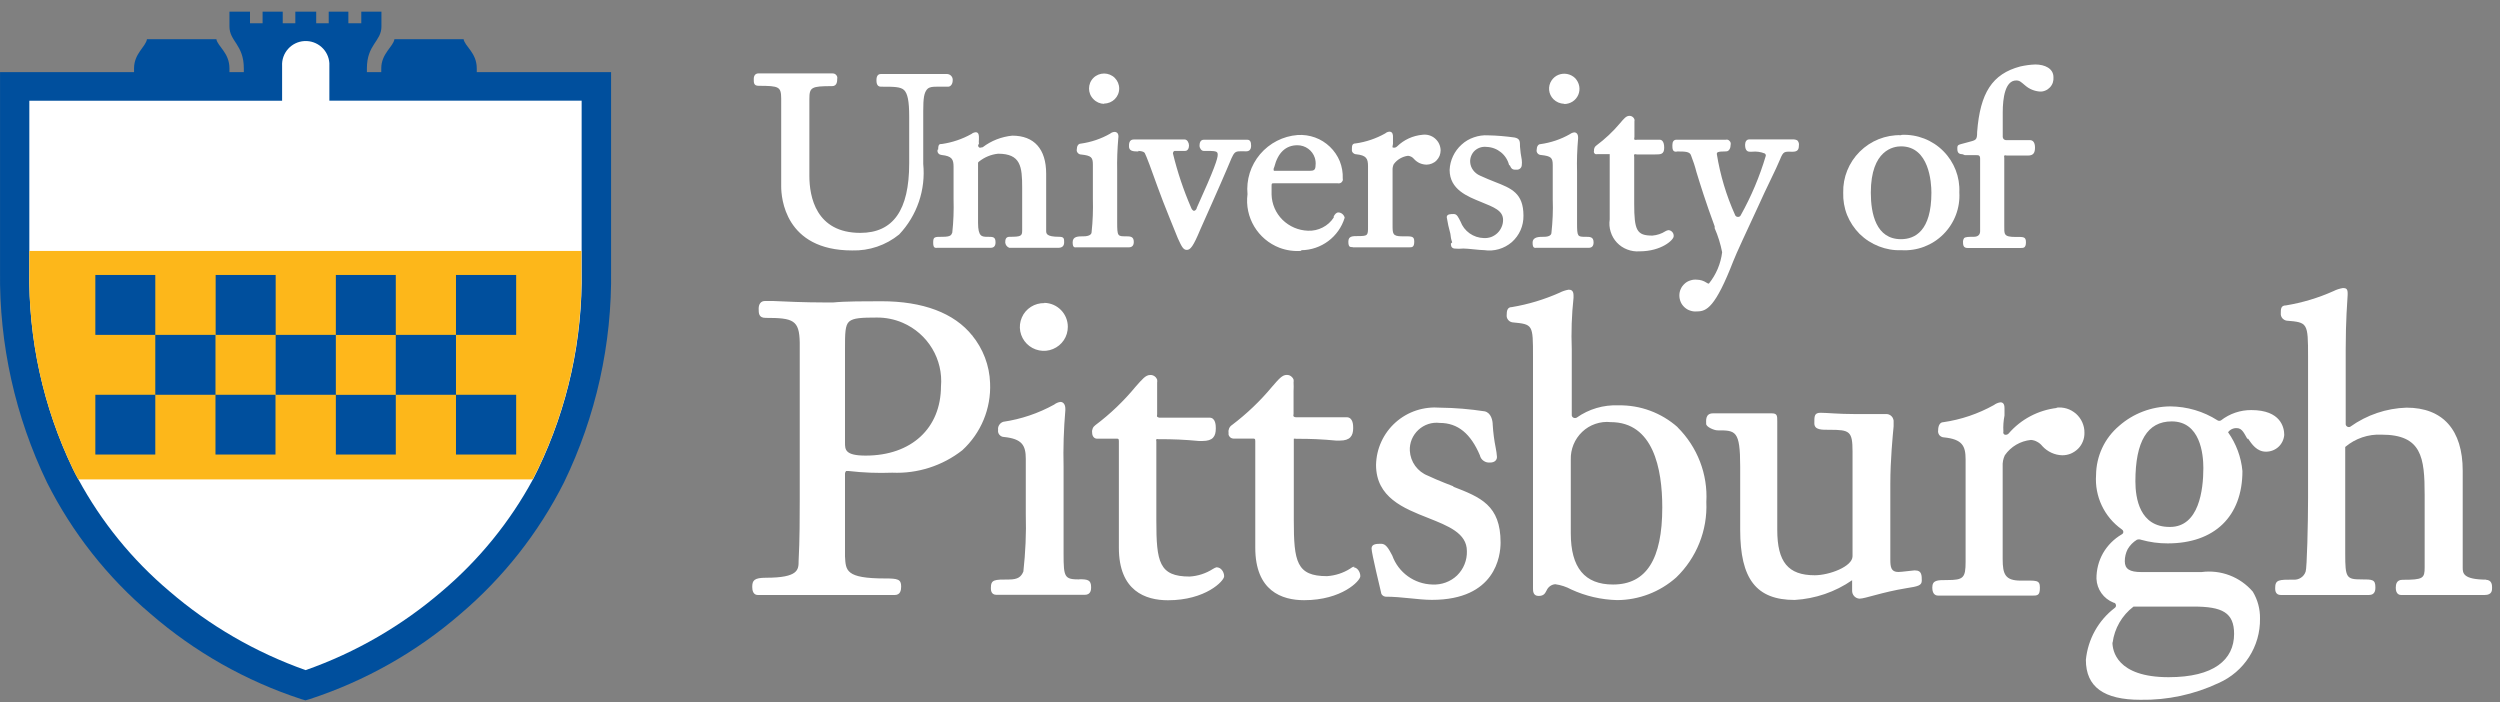 <svg width="146" height="41" viewBox="0 0 146 41" fill="none" xmlns="http://www.w3.org/2000/svg">
<rect x="0" y="0" width="146" height="41" fill="#808080" stroke="none"/>
<path d="M44.306 5.011C45.519 5.011 45.613 5.072 45.622 5.762V10.894C45.622 11.519 45.824 14.626 49.765 14.626C50.763 14.654 51.738 14.323 52.511 13.693C53.556 12.588 54.067 11.085 53.917 9.574V6.499C53.917 5.716 53.968 5.44 54.128 5.231C54.287 5.021 54.639 5.063 55.192 5.063H55.37C55.52 5.063 55.637 4.904 55.637 4.703C55.66 4.517 55.529 4.349 55.342 4.325C55.328 4.325 55.313 4.321 55.295 4.321H51.443C51.325 4.321 51.185 4.386 51.185 4.671C51.185 4.787 51.185 5.063 51.443 5.063H51.536C52.183 5.063 52.6 5.063 52.802 5.263C53.003 5.464 53.097 5.898 53.097 6.803V9.541C53.097 12.28 52.16 13.6 50.243 13.6C47.651 13.6 47.267 11.487 47.267 10.269V5.781C47.267 5.091 47.384 5.03 48.598 5.03C48.893 5.03 48.893 4.722 48.893 4.605C48.903 4.568 48.903 4.526 48.893 4.489C48.884 4.451 48.865 4.414 48.837 4.386C48.814 4.353 48.781 4.33 48.743 4.311C48.706 4.297 48.668 4.288 48.626 4.288H44.282C44.146 4.288 44.02 4.386 44.02 4.605C44.02 4.825 44.01 5.011 44.306 5.011ZM54.751 8.743C54.746 8.781 54.746 8.818 54.751 8.855C54.761 8.893 54.775 8.925 54.798 8.953C54.821 8.981 54.849 9.005 54.882 9.023C54.915 9.037 54.953 9.047 54.99 9.051C55.595 9.117 55.688 9.303 55.688 9.746V11.641C55.707 12.289 55.684 12.942 55.613 13.586C55.552 13.721 55.538 13.829 55.051 13.829C54.564 13.829 54.498 13.829 54.498 14.178C54.498 14.528 54.639 14.472 54.756 14.472H57.853C58.045 14.472 58.139 14.365 58.139 14.155C58.139 13.829 57.994 13.829 57.671 13.829C57.347 13.829 57.118 13.829 57.118 13.012V9.579C57.113 9.555 57.113 9.527 57.118 9.504C57.127 9.481 57.146 9.457 57.164 9.443C57.488 9.182 57.877 9.019 58.289 8.977C59.615 8.977 59.695 9.728 59.695 10.973V13.46C59.695 13.787 59.62 13.829 58.959 13.829C58.73 13.829 58.706 13.996 58.706 14.165C58.72 14.304 58.809 14.421 58.941 14.472H61.809C62.029 14.472 62.146 14.365 62.146 14.155C62.146 13.945 62.146 13.829 61.86 13.829C61.096 13.829 61.096 13.637 61.096 13.469V10.143C61.096 8.701 60.393 7.922 59.119 7.922C58.491 7.983 57.891 8.216 57.389 8.599C57.324 8.599 57.221 8.659 57.169 8.599C57.118 8.557 57.108 8.482 57.146 8.431C57.15 8.422 57.16 8.417 57.169 8.408C57.16 8.319 57.16 8.23 57.169 8.142V8.016C57.169 7.941 57.169 7.722 56.986 7.722C56.893 7.731 56.804 7.764 56.733 7.824C56.199 8.123 55.618 8.319 55.014 8.408C54.873 8.408 54.789 8.408 54.789 8.734M62.868 14.444H65.923C66.115 14.444 66.213 14.337 66.213 14.127C66.213 13.801 65.998 13.801 65.745 13.801C65.276 13.801 65.243 13.801 65.243 12.984V9.994C65.229 9.35 65.253 8.706 65.309 8.062C65.309 8.062 65.384 7.703 65.084 7.703C64.99 7.712 64.901 7.745 64.831 7.806C64.302 8.109 63.716 8.305 63.111 8.389C62.971 8.389 62.886 8.538 62.886 8.715C62.877 8.753 62.877 8.79 62.886 8.827C62.905 8.897 62.957 8.958 63.022 8.995C63.055 9.014 63.097 9.023 63.135 9.023C63.73 9.089 63.824 9.182 63.824 9.616V11.613C63.842 12.261 63.819 12.914 63.749 13.558C63.749 13.693 63.599 13.801 63.28 13.801C62.961 13.801 62.643 13.801 62.643 14.15C62.643 14.5 62.779 14.444 62.886 14.444M64.48 6.047C64.967 6.047 65.361 5.655 65.361 5.17C65.361 4.937 65.267 4.713 65.103 4.549C64.761 4.209 64.198 4.209 63.856 4.549C63.514 4.89 63.514 5.45 63.856 5.79C64.02 5.963 64.245 6.061 64.48 6.066V6.047ZM66.462 8.813C66.462 8.813 66.781 8.813 66.856 8.939C66.93 9.065 67.282 9.998 67.601 10.908C67.919 11.818 68.758 13.833 68.786 13.917C69.002 14.384 69.096 14.594 69.306 14.594C69.517 14.594 69.681 14.407 70.103 13.39C70.187 13.199 71.317 10.675 71.645 9.891C72.142 8.72 72.015 8.837 72.779 8.837C72.962 8.837 73.065 8.729 73.065 8.506C73.065 8.282 73.004 8.16 72.835 8.16H70.305C70.094 8.16 70.052 8.361 70.052 8.506C70.052 8.65 70.159 8.813 70.295 8.813C70.998 8.813 71.115 8.813 71.115 9.037C71.115 9.261 70.933 9.84 69.892 12.135C69.892 12.205 69.808 12.312 69.733 12.312C69.658 12.312 69.583 12.196 69.564 12.135C69.119 11.109 68.763 10.05 68.5 8.963C68.5 8.963 68.5 8.823 68.608 8.813H69.213C69.372 8.813 69.438 8.645 69.438 8.496C69.438 8.347 69.339 8.146 69.189 8.146H66.209C65.932 8.146 65.932 8.422 65.932 8.538C65.932 8.823 66.157 8.846 66.495 8.846M75.989 14.612C77.16 14.603 78.191 13.833 78.529 12.714C78.51 12.63 78.463 12.555 78.398 12.499C78.332 12.443 78.252 12.41 78.168 12.406C78.037 12.406 77.962 12.513 77.891 12.63V12.7C77.732 12.951 77.507 13.152 77.24 13.287C76.978 13.423 76.678 13.488 76.383 13.474C75.825 13.455 75.295 13.227 74.897 12.835C74.503 12.443 74.274 11.916 74.26 11.361V10.871C74.26 10.726 74.26 10.703 74.396 10.703H78.112C78.154 10.712 78.196 10.712 78.238 10.703C78.276 10.694 78.313 10.675 78.346 10.647C78.374 10.614 78.398 10.582 78.416 10.544C78.426 10.502 78.426 10.465 78.416 10.423C78.43 10.078 78.37 9.737 78.243 9.415C78.112 9.098 77.915 8.809 77.667 8.571C77.418 8.333 77.123 8.146 76.8 8.03C76.476 7.913 76.129 7.862 75.783 7.885C74.93 7.95 74.143 8.356 73.59 9.005C73.318 9.327 73.112 9.7 72.985 10.101C72.859 10.502 72.816 10.922 72.854 11.342C72.68 12.69 73.454 13.982 74.728 14.472C75.141 14.626 75.581 14.687 76.022 14.65L75.956 14.617L75.989 14.612ZM74.419 9.751C74.63 8.916 75.089 8.482 75.769 8.482C76.233 8.482 76.645 8.781 76.786 9.219C76.828 9.359 76.847 9.509 76.828 9.658C76.828 9.933 76.72 9.975 76.49 9.975H74.396C74.372 9.924 74.372 9.858 74.396 9.807M79.011 14.444H82.292C82.465 14.444 82.592 14.444 82.592 14.108C82.592 13.773 82.442 13.801 81.879 13.801C81.317 13.801 81.326 13.642 81.326 13.124V9.952C81.317 9.83 81.341 9.704 81.392 9.593C81.49 9.457 81.617 9.341 81.762 9.257C81.908 9.173 82.067 9.117 82.231 9.098C82.371 9.112 82.498 9.182 82.582 9.289C82.671 9.387 82.784 9.471 82.906 9.527C83.032 9.583 83.168 9.611 83.304 9.616C83.412 9.616 83.52 9.593 83.623 9.551C83.726 9.509 83.82 9.448 83.894 9.369C83.969 9.289 84.03 9.201 84.073 9.098C84.11 8.995 84.133 8.888 84.133 8.781C84.129 8.65 84.101 8.52 84.044 8.398C83.988 8.277 83.904 8.174 83.805 8.086C83.604 7.913 83.332 7.834 83.07 7.871C82.512 7.922 81.992 8.16 81.594 8.547C81.561 8.58 81.523 8.603 81.481 8.617C81.439 8.627 81.392 8.627 81.35 8.617C81.284 8.617 81.35 8.468 81.35 8.394V7.974C81.35 7.918 81.35 7.689 81.148 7.689C81.055 7.694 80.966 7.731 80.895 7.792C80.366 8.09 79.78 8.291 79.175 8.375C78.96 8.375 78.951 8.52 78.951 8.701C78.946 8.739 78.946 8.776 78.951 8.813C78.96 8.851 78.979 8.883 79.002 8.911C79.026 8.939 79.058 8.963 79.091 8.981C79.124 9 79.162 9.009 79.199 9.009C79.794 9.07 79.892 9.261 79.892 9.704V13.227C79.892 13.745 79.892 13.787 79.316 13.787C78.979 13.787 78.744 13.787 78.744 14.113C78.744 14.44 78.852 14.43 78.979 14.43M84.733 14.22C84.733 14.323 84.733 14.472 84.921 14.514C85.104 14.533 85.282 14.533 85.464 14.514C85.731 14.514 86.402 14.608 86.674 14.608C87.254 14.696 87.845 14.524 88.29 14.141C88.51 13.945 88.684 13.707 88.801 13.441C88.918 13.175 88.974 12.886 88.97 12.597C88.97 11.277 88.267 11.001 87.301 10.623C87.034 10.516 86.739 10.4 86.43 10.255C86.27 10.185 86.13 10.073 86.027 9.933C85.928 9.798 85.867 9.635 85.858 9.467C85.849 9.341 85.872 9.219 85.919 9.103C85.966 8.986 86.036 8.879 86.13 8.795C86.317 8.627 86.57 8.548 86.823 8.58C87.447 8.603 87.981 9.037 88.131 9.639L88.182 9.667C88.276 9.933 88.426 9.91 88.576 9.91C88.726 9.919 88.857 9.807 88.871 9.658C88.885 9.551 88.885 9.439 88.871 9.331C88.82 9.079 88.787 8.818 88.768 8.562C88.768 8.254 88.768 8.095 88.45 8.03C87.939 7.96 87.423 7.913 86.908 7.904C86.627 7.885 86.345 7.927 86.078 8.02C85.811 8.109 85.563 8.254 85.357 8.445C84.935 8.823 84.682 9.359 84.658 9.924C84.658 11.076 85.718 11.477 86.481 11.79C87.245 12.102 87.779 12.294 87.779 12.844C87.779 12.989 87.751 13.133 87.69 13.264C87.634 13.395 87.55 13.516 87.447 13.614C87.344 13.712 87.217 13.791 87.081 13.843C86.945 13.889 86.8 13.912 86.655 13.903C86.355 13.894 86.069 13.801 85.825 13.628C85.582 13.455 85.399 13.217 85.296 12.942C85.169 12.7 85.094 12.499 84.902 12.499C84.71 12.499 84.49 12.499 84.49 12.686C84.541 13.012 84.612 13.329 84.701 13.647C84.715 13.819 84.747 13.992 84.808 14.155M89.766 14.472H92.78C92.972 14.472 93.065 14.365 93.065 14.155C93.065 13.829 92.855 13.829 92.597 13.829C92.128 13.829 92.1 13.829 92.1 13.012V10.022C92.081 9.378 92.105 8.734 92.161 8.09V8.025C92.161 7.824 92.058 7.731 91.941 7.731C91.847 7.74 91.758 7.778 91.683 7.834C91.153 8.137 90.568 8.333 89.963 8.417C89.827 8.417 89.743 8.566 89.743 8.743C89.734 8.781 89.734 8.818 89.743 8.855C89.752 8.893 89.771 8.925 89.794 8.953C89.818 8.986 89.846 9.009 89.883 9.023C89.916 9.042 89.954 9.051 89.991 9.051C90.586 9.117 90.68 9.21 90.68 9.644V11.641C90.704 12.289 90.675 12.942 90.605 13.586C90.605 13.721 90.479 13.829 90.174 13.829C89.869 13.829 89.504 13.829 89.504 14.178C89.504 14.528 89.64 14.472 89.748 14.472M91.374 6.075C91.538 6.07 91.702 6.019 91.842 5.93C92.142 5.734 92.292 5.38 92.227 5.03C92.194 4.853 92.109 4.694 91.988 4.563C91.856 4.437 91.697 4.353 91.519 4.321C91.346 4.288 91.172 4.307 91.008 4.372C90.849 4.437 90.713 4.549 90.615 4.694C90.38 5.039 90.427 5.501 90.722 5.795C90.886 5.958 91.107 6.052 91.336 6.061L91.374 6.075ZM93.178 9C93.225 9.009 93.267 9.009 93.314 9H94.007V12.816C93.97 13.059 93.989 13.306 94.064 13.539C94.209 14.015 94.565 14.393 95.029 14.57C95.259 14.659 95.502 14.696 95.746 14.678C97.03 14.678 97.742 14.011 97.742 13.801C97.761 13.623 97.63 13.46 97.452 13.441C97.447 13.441 97.447 13.441 97.442 13.441C97.381 13.446 97.32 13.469 97.264 13.502C97.035 13.651 96.772 13.735 96.5 13.759C95.587 13.759 95.437 13.46 95.437 11.893V9.163C95.423 9.117 95.423 9.065 95.437 9.019C95.484 9 95.54 9 95.587 9.019H96.669C96.978 9.019 97.189 9.019 97.189 8.627C97.189 8.235 97.03 8.16 96.927 8.16H95.61C95.558 8.174 95.502 8.174 95.451 8.16C95.432 8.109 95.432 8.053 95.451 8.002V7.092C95.46 7.05 95.46 7.013 95.451 6.971C95.437 6.929 95.413 6.891 95.385 6.863C95.357 6.831 95.32 6.807 95.282 6.789C95.245 6.775 95.202 6.765 95.16 6.765C94.968 6.765 94.841 6.924 94.607 7.199C94.2 7.684 93.736 8.118 93.229 8.496C93.183 8.529 93.14 8.575 93.117 8.631C93.094 8.687 93.084 8.743 93.089 8.804C93.079 8.841 93.079 8.874 93.089 8.911C93.103 8.944 93.126 8.972 93.159 8.995M97.948 8.846C98.384 8.846 98.684 8.846 98.754 9.07C98.881 9.392 98.989 9.718 99.073 10.05C99.298 10.782 99.607 11.785 100.137 13.222V13.329C100.334 13.777 100.479 14.248 100.573 14.729C100.493 15.401 100.221 16.04 99.795 16.567C99.743 16.558 99.692 16.534 99.65 16.502C99.486 16.394 99.298 16.338 99.106 16.334C98.975 16.32 98.844 16.334 98.722 16.376C98.595 16.413 98.478 16.478 98.384 16.567C98.286 16.656 98.206 16.758 98.155 16.88C98.098 16.996 98.075 17.127 98.075 17.258C98.075 17.388 98.103 17.519 98.155 17.64C98.206 17.761 98.286 17.864 98.384 17.953C98.483 18.041 98.595 18.107 98.722 18.144C98.844 18.186 98.975 18.2 99.106 18.186C99.659 18.186 100.17 17.971 101.229 15.238C101.388 14.822 102.035 13.437 102.672 12.065C103.141 11.006 103.736 9.854 103.947 9.327C104.158 8.799 104.214 8.86 104.701 8.86C104.945 8.86 105.053 8.757 105.053 8.524C105.062 8.468 105.062 8.417 105.053 8.361C105.039 8.31 105.015 8.258 104.982 8.216C104.922 8.17 104.847 8.146 104.772 8.142H102.147C101.997 8.142 101.913 8.282 101.913 8.459C101.913 8.86 102.124 8.86 102.199 8.86H102.316C102.574 8.832 102.831 8.869 103.07 8.967C103.089 8.986 103.108 9.009 103.117 9.037C103.127 9.065 103.127 9.089 103.117 9.117C102.761 10.316 102.274 11.468 101.665 12.56C101.651 12.597 101.627 12.625 101.594 12.644C101.562 12.662 101.524 12.672 101.487 12.667C101.449 12.667 101.416 12.653 101.388 12.634C101.36 12.616 101.337 12.583 101.327 12.55C100.816 11.417 100.46 10.227 100.263 9C100.263 8.907 100.263 8.841 100.807 8.841C100.985 8.841 101.069 8.641 101.069 8.459C101.079 8.417 101.079 8.38 101.069 8.338C101.06 8.296 101.037 8.258 101.004 8.23C100.976 8.198 100.943 8.174 100.901 8.16C100.859 8.151 100.821 8.151 100.779 8.16H97.902C97.752 8.16 97.667 8.268 97.667 8.468C97.667 8.669 97.667 8.86 97.878 8.86M114.748 9.061H115.414C115.545 9.061 115.639 9.061 115.639 9.271V13.497C115.639 13.67 115.554 13.829 115.269 13.829C114.983 13.829 114.8 13.829 114.706 13.903C114.655 13.978 114.631 14.071 114.641 14.165C114.641 14.398 114.725 14.482 114.908 14.482H118.005C118.174 14.482 118.315 14.482 118.315 14.146C118.315 13.81 118.155 13.838 117.72 13.838C116.998 13.838 117.049 13.679 117.049 13.161V9.21C117.035 9.168 117.035 9.126 117.049 9.084C117.096 9.065 117.143 9.065 117.19 9.084H118.432C118.75 9.084 118.844 8.925 118.844 8.617C118.844 8.31 118.718 8.184 118.549 8.184H117.143C117.096 8.179 117.049 8.16 117.017 8.128C116.984 8.095 116.965 8.048 116.96 8.002V6.565C116.96 5.72 117.101 4.699 117.748 4.699C117.959 4.699 118.033 4.797 118.277 4.997C118.516 5.203 118.816 5.324 119.13 5.347C119.238 5.352 119.346 5.333 119.444 5.291C119.65 5.207 119.814 5.035 119.885 4.825C119.917 4.722 119.931 4.615 119.922 4.507C119.922 3.999 119.416 3.766 118.863 3.766C118.568 3.775 118.272 3.817 117.982 3.882C116.346 4.316 115.639 5.426 115.465 7.708C115.465 8.226 115.39 8.174 114.861 8.324C114.331 8.473 114.308 8.426 114.308 8.692C114.308 8.958 114.434 9 114.617 9.009M56.79 19.609C55.726 18.27 53.889 17.593 51.48 17.593C50.599 17.593 49.357 17.593 48.668 17.663H48.115C47.052 17.663 45.81 17.612 45.163 17.579H44.666C44.441 17.579 44.306 17.752 44.306 18.023C44.306 18.293 44.306 18.564 44.709 18.564C46.33 18.564 46.681 18.69 46.705 20.01V29.112C46.705 30.096 46.705 31.552 46.639 32.755C46.639 33.264 46.639 33.74 44.737 33.74C44.038 33.74 43.931 33.898 43.931 34.281C43.931 34.482 43.987 34.748 44.259 34.748H52.253C52.586 34.748 52.628 34.463 52.628 34.248C52.628 33.828 52.427 33.782 51.691 33.782C49.376 33.782 49.395 33.315 49.348 32.494V27.647C49.353 27.596 49.376 27.544 49.413 27.507C49.437 27.502 49.465 27.502 49.489 27.507C49.512 27.502 49.54 27.502 49.563 27.507C50.407 27.605 51.26 27.638 52.108 27.605C53.584 27.67 55.037 27.204 56.199 26.294C57.296 25.286 57.886 23.854 57.821 22.371C57.788 21.349 57.413 20.365 56.761 19.572L56.804 19.613L56.79 19.609ZM54.953 22.548C54.953 25.011 53.223 26.607 50.557 26.607C49.348 26.607 49.348 26.257 49.348 25.846V20.365C49.348 19.497 49.348 18.988 49.592 18.778C49.835 18.569 50.313 18.545 51.204 18.545C51.724 18.541 52.235 18.643 52.713 18.848C54.189 19.483 55.093 20.985 54.953 22.581V22.548ZM63.05 33.838C62.169 33.838 62.113 33.73 62.113 32.354V27.274C62.085 26.168 62.123 25.058 62.216 23.957C62.221 23.929 62.221 23.901 62.216 23.873C62.216 23.598 62.08 23.472 61.93 23.472C61.794 23.49 61.668 23.546 61.56 23.63C60.637 24.139 59.634 24.479 58.589 24.633C58.491 24.666 58.411 24.727 58.355 24.815C58.298 24.899 58.275 25.002 58.289 25.1C58.27 25.202 58.298 25.31 58.364 25.389C58.397 25.426 58.434 25.459 58.481 25.482C58.528 25.506 58.58 25.52 58.631 25.52C59.69 25.627 59.906 26.009 59.906 26.798V30.036C59.939 31.151 59.887 32.266 59.765 33.376C59.639 33.679 59.456 33.843 58.926 33.843C58.069 33.843 57.867 33.843 57.867 34.337C57.867 34.444 57.867 34.738 58.195 34.738H63.35C63.721 34.738 63.721 34.412 63.721 34.295C63.721 33.861 63.519 33.828 63.013 33.828M60.993 17.701C60.717 17.696 60.44 17.771 60.206 17.92C59.971 18.069 59.784 18.284 59.676 18.541C59.564 18.797 59.531 19.077 59.583 19.352C59.69 19.912 60.126 20.351 60.684 20.462C60.956 20.518 61.237 20.491 61.495 20.383C61.752 20.276 61.972 20.099 62.127 19.865C62.282 19.637 62.361 19.361 62.361 19.086C62.361 18.326 61.757 17.705 60.993 17.687V17.701ZM71.087 33.119C70.998 33.138 70.909 33.175 70.834 33.227C70.426 33.488 69.958 33.642 69.475 33.67C67.69 33.67 67.53 32.825 67.53 30.404V25.776C67.516 25.734 67.516 25.692 67.53 25.65C67.573 25.636 67.619 25.636 67.662 25.65C68.444 25.641 69.227 25.678 70.005 25.753H70.23C70.825 25.753 71.003 25.492 71.003 25.025C71.003 24.866 71.003 24.391 70.633 24.391H67.704C67.657 24.386 67.615 24.367 67.577 24.339C67.563 24.297 67.563 24.251 67.577 24.209V22.343C67.587 22.287 67.587 22.226 67.577 22.17C67.558 22.119 67.526 22.067 67.488 22.025C67.446 21.983 67.399 21.951 67.343 21.927C67.291 21.904 67.23 21.895 67.174 21.899C66.898 21.899 66.706 22.151 66.317 22.585C65.628 23.42 64.841 24.176 63.974 24.825C63.903 24.876 63.847 24.941 63.814 25.02C63.781 25.1 63.767 25.184 63.781 25.268C63.781 25.492 63.917 25.618 64.058 25.618H65.192C65.309 25.618 65.342 25.618 65.342 25.758V31.99C65.342 34.519 66.902 35.055 68.21 35.055C70.408 35.055 71.49 33.926 71.49 33.656C71.49 33.385 71.289 33.138 71.087 33.138M79.11 33.096C79.049 33.096 78.998 33.096 78.857 33.203C78.449 33.465 77.981 33.614 77.498 33.647C75.717 33.647 75.558 32.802 75.558 30.381V25.753C75.553 25.73 75.553 25.711 75.558 25.688C75.553 25.669 75.553 25.646 75.558 25.627C75.6 25.608 75.642 25.608 75.684 25.627C76.467 25.618 77.249 25.655 78.027 25.73H78.248C78.834 25.73 79.026 25.468 79.026 25.002C79.026 24.843 79.026 24.367 78.641 24.367H75.67C75.623 24.367 75.576 24.349 75.544 24.316C75.525 24.274 75.525 24.227 75.544 24.185V22.832C75.553 22.669 75.553 22.501 75.544 22.338C75.553 22.282 75.553 22.221 75.544 22.165C75.525 22.109 75.492 22.063 75.45 22.021C75.412 21.979 75.361 21.946 75.309 21.923C75.258 21.904 75.197 21.89 75.141 21.895C74.874 21.895 74.672 22.147 74.293 22.581C73.599 23.416 72.812 24.167 71.949 24.82C71.874 24.866 71.818 24.936 71.781 25.016C71.748 25.095 71.734 25.179 71.748 25.263C71.743 25.305 71.743 25.347 71.748 25.389C71.762 25.431 71.781 25.468 71.809 25.501C71.832 25.534 71.865 25.562 71.903 25.58C71.94 25.599 71.982 25.608 72.024 25.613H73.149C73.266 25.613 73.308 25.613 73.308 25.753V31.986C73.308 34.514 74.86 35.051 76.162 35.051C78.36 35.051 79.443 33.922 79.443 33.651C79.443 33.381 79.251 33.133 79.049 33.133M84.893 28.407C84.893 28.407 83.923 28.039 83.393 27.782C83.093 27.666 82.835 27.465 82.648 27.209C82.461 26.952 82.353 26.644 82.334 26.327C82.32 26.098 82.362 25.87 82.447 25.66C82.625 25.235 82.976 24.909 83.412 24.764C83.627 24.694 83.857 24.671 84.082 24.699C85.146 24.699 85.891 25.333 86.425 26.588C86.453 26.723 86.533 26.84 86.645 26.915C86.758 26.994 86.894 27.026 87.03 27.012C87.264 27.012 87.423 26.887 87.423 26.686C87.409 26.504 87.386 26.322 87.348 26.145C87.259 25.706 87.203 25.263 87.175 24.815C87.175 24.559 87.081 24.106 86.706 24.022C85.849 23.892 84.982 23.817 84.115 23.808C83.641 23.77 83.163 23.822 82.709 23.971C81.805 24.269 81.064 24.932 80.67 25.795C80.474 26.22 80.371 26.681 80.361 27.148C80.361 29.051 81.973 29.686 83.398 30.246C84.565 30.712 85.666 31.132 85.666 32.182C85.675 32.443 85.628 32.709 85.53 32.951C85.432 33.199 85.282 33.418 85.094 33.605C84.71 33.973 84.185 34.164 83.651 34.136C82.592 34.108 81.664 33.437 81.308 32.443C81.097 32.042 80.938 31.757 80.67 31.757C80.403 31.757 80.099 31.757 80.099 32.032C80.099 32.308 80.619 34.44 80.652 34.589C80.656 34.654 80.684 34.715 80.731 34.761C80.778 34.808 80.839 34.836 80.905 34.846C81.879 34.846 82.826 35.032 83.623 35.032C87.339 35.032 87.634 32.466 87.634 31.683C87.634 29.504 86.467 29.042 84.855 28.417M97.977 24.951C97.025 24.106 95.793 23.649 94.518 23.672C93.647 23.635 92.789 23.887 92.077 24.391C92.044 24.405 92.011 24.414 91.978 24.414C91.945 24.414 91.913 24.405 91.885 24.391C91.856 24.377 91.828 24.353 91.814 24.325C91.796 24.297 91.786 24.265 91.791 24.232V20.407C91.753 19.399 91.786 18.396 91.894 17.393V17.258C91.894 16.959 91.749 16.917 91.608 16.917C91.421 16.95 91.238 17.01 91.069 17.099C90.183 17.491 89.251 17.775 88.295 17.934C88.032 17.934 87.99 18.144 87.99 18.401C87.981 18.503 88.009 18.601 88.075 18.68C88.135 18.76 88.229 18.811 88.328 18.825C89.527 18.942 89.527 18.942 89.527 20.831V34.36C89.527 34.51 89.527 34.803 89.855 34.803C90.183 34.803 90.24 34.626 90.324 34.477C90.413 34.276 90.605 34.136 90.825 34.118C91.153 34.164 91.472 34.267 91.763 34.426C92.602 34.813 93.515 35.023 94.439 35.046C95.713 35.041 96.936 34.57 97.888 33.726C99.082 32.578 99.725 30.969 99.65 29.317C99.696 28.515 99.57 27.708 99.279 26.957C98.989 26.206 98.544 25.524 97.972 24.955L97.977 24.951ZM97.077 29.634C97.077 32.667 96.14 34.136 94.2 34.136C92.545 34.136 91.734 33.152 91.734 31.146V26.845C91.716 26.233 91.955 25.646 92.4 25.221C92.62 25.011 92.883 24.852 93.168 24.755C93.454 24.657 93.759 24.619 94.064 24.652C96.547 24.652 97.077 27.358 97.077 29.63V29.634ZM111.801 33.311C111.726 33.311 111.046 33.404 110.864 33.404C110.437 33.404 110.395 33.119 110.395 32.676V28.239C110.395 26.887 110.536 25.44 110.587 24.899C110.592 24.82 110.592 24.736 110.587 24.657C110.596 24.591 110.587 24.531 110.564 24.47C110.545 24.409 110.512 24.353 110.465 24.307C110.418 24.26 110.367 24.227 110.306 24.204C110.245 24.185 110.184 24.176 110.118 24.181H108.324C107.358 24.181 106.688 24.106 106.318 24.106C105.948 24.106 105.957 24.316 105.957 24.717C105.957 25.119 106.393 25.1 106.848 25.1C108.019 25.1 108.188 25.174 108.188 26.369V32.485C108.188 33.087 106.829 33.595 105.981 33.595C104.429 33.595 103.792 32.825 103.792 30.945V24.605C103.792 24.279 103.792 24.139 103.464 24.139H100.043C99.575 24.139 99.64 24.573 99.64 24.755C99.64 24.936 100.109 25.133 100.301 25.133C101.36 25.133 101.627 25.133 101.627 27.246V30.936C101.627 33.81 102.564 35.037 104.809 35.037C106.013 34.967 107.176 34.57 108.164 33.885V34.486C108.16 34.608 108.202 34.724 108.282 34.813C108.361 34.901 108.474 34.953 108.591 34.962C108.928 34.962 109.898 34.584 111.328 34.351C112.021 34.244 112.232 34.192 112.232 33.908C112.232 33.623 112.232 33.315 111.871 33.315M120.142 23.822C119.036 23.948 118.019 24.484 117.298 25.324C117.27 25.352 117.232 25.375 117.195 25.384C117.157 25.394 117.11 25.394 117.073 25.384C117.04 25.37 117.012 25.342 116.998 25.305C116.988 25.272 116.988 25.23 116.998 25.198C116.979 24.885 117.003 24.573 117.063 24.265C117.063 24.134 117.063 24.003 117.063 23.873C117.063 23.747 117.063 23.495 116.829 23.495C116.689 23.514 116.557 23.57 116.445 23.654C115.526 24.167 114.524 24.507 113.483 24.657C113.291 24.657 113.188 24.866 113.188 25.123C113.169 25.226 113.197 25.328 113.258 25.412C113.291 25.45 113.333 25.482 113.38 25.506C113.427 25.529 113.474 25.543 113.525 25.543C114.589 25.65 114.791 26.033 114.791 26.821V32.816C114.791 33.749 114.659 33.875 113.727 33.875C113.132 33.875 112.846 33.875 112.846 34.318C112.846 34.761 113.099 34.785 113.207 34.785H118.633C118.994 34.785 119.13 34.785 119.13 34.318C119.13 33.852 118.929 33.908 118.015 33.908C117.101 33.908 116.956 33.535 116.956 32.648V27.246C116.942 27.017 116.984 26.793 117.082 26.588C117.434 26.079 117.991 25.753 118.61 25.692C118.741 25.702 118.863 25.739 118.975 25.804C119.093 25.865 119.191 25.949 119.271 26.052C119.421 26.215 119.599 26.345 119.8 26.439C120.002 26.532 120.217 26.583 120.437 26.588C120.611 26.588 120.78 26.555 120.939 26.49C121.098 26.42 121.244 26.322 121.365 26.201C121.487 26.079 121.581 25.93 121.642 25.772C121.707 25.613 121.736 25.44 121.731 25.268C121.736 25.058 121.689 24.852 121.604 24.661C121.52 24.47 121.393 24.302 121.239 24.162C121.079 24.027 120.897 23.919 120.695 23.859C120.494 23.798 120.283 23.784 120.077 23.808M131.277 25.604C131.511 25.944 131.797 26.378 132.336 26.378C132.603 26.378 132.865 26.28 133.062 26.098C133.259 25.916 133.376 25.669 133.4 25.403C133.4 24.974 133.207 23.948 131.478 23.948C130.836 23.943 130.213 24.157 129.707 24.549C129.674 24.568 129.641 24.577 129.604 24.577C129.571 24.577 129.533 24.568 129.505 24.549C128.681 24.022 127.725 23.742 126.745 23.733C125.639 23.742 124.575 24.148 123.751 24.876C123.334 25.23 122.996 25.669 122.767 26.163C122.537 26.658 122.415 27.195 122.41 27.74C122.321 28.986 122.888 30.19 123.91 30.913C123.933 30.931 123.957 30.95 123.976 30.973C123.99 31.001 123.999 31.029 124.004 31.057C124.004 31.123 123.966 31.179 123.91 31.207C123.455 31.473 123.081 31.85 122.818 32.303C122.56 32.76 122.429 33.273 122.434 33.796C122.457 34.416 122.851 34.967 123.432 35.195C123.502 35.2 123.558 35.251 123.568 35.321C123.577 35.354 123.577 35.382 123.568 35.415C123.558 35.447 123.535 35.471 123.512 35.494C122.546 36.226 121.932 37.332 121.815 38.536C121.815 40.122 122.874 40.868 125.002 40.868C126.576 40.896 128.142 40.56 129.566 39.889C131.061 39.231 132.012 37.747 131.984 36.124C131.994 35.569 131.848 35.027 131.563 34.552C130.822 33.688 129.697 33.259 128.568 33.409H125.063C124.365 33.409 124.088 33.227 124.088 32.774C124.088 32.532 124.144 32.289 124.257 32.07C124.388 31.846 124.571 31.659 124.791 31.524C124.871 31.491 124.964 31.491 125.044 31.524C125.55 31.664 126.07 31.738 126.595 31.734C129.323 31.734 130.958 30.162 130.958 27.507C130.883 26.691 130.592 25.912 130.119 25.244C130.175 25.165 130.255 25.1 130.344 25.058C130.433 25.016 130.532 24.997 130.63 25.002C130.958 25.002 131.075 25.352 131.244 25.627H131.267L131.277 25.604ZM123.376 37.537C123.484 36.698 123.924 35.937 124.599 35.424H128.104C129.782 35.424 130.471 35.774 130.471 37.02C130.471 38.531 129.29 39.548 126.647 39.548C123.61 39.548 123.366 37.995 123.366 37.505L123.376 37.537ZM126.703 30.773C124.96 30.773 124.707 29.103 124.707 28.109C124.707 25.776 125.405 24.61 126.829 24.61C128.493 24.61 128.676 26.513 128.676 27.33C128.676 28.617 128.418 30.773 126.731 30.773" fill="white"/>
<path d="M145.228 33.851C143.822 33.851 143.822 33.459 143.822 33.142V27.488C143.822 25.108 142.664 23.807 140.541 23.807C139.36 23.844 138.222 24.231 137.261 24.917C137.233 24.936 137.205 24.945 137.172 24.94C137.139 24.94 137.111 24.936 137.083 24.917C137.055 24.903 137.027 24.88 137.013 24.852C136.994 24.824 136.985 24.791 136.989 24.758V20.406C136.989 18.684 137.083 17.607 137.102 17.233C137.12 16.86 137.031 16.823 136.816 16.823C136.628 16.855 136.446 16.916 136.277 17C135.391 17.397 134.459 17.677 133.503 17.835C133.198 17.835 133.198 18.05 133.198 18.302C133.189 18.4 133.222 18.498 133.282 18.577C133.348 18.656 133.437 18.708 133.535 18.726C134.768 18.829 134.791 18.843 134.791 20.84V29.083C134.791 30.562 134.726 33.184 134.651 33.375C134.604 33.524 134.506 33.655 134.374 33.739C134.243 33.828 134.084 33.865 133.929 33.851C133.081 33.851 132.87 33.851 132.87 34.346C132.87 34.453 132.87 34.747 133.198 34.747H138.353C138.723 34.747 138.723 34.42 138.723 34.303C138.723 33.837 138.554 33.837 137.898 33.837C137.027 33.837 136.961 33.73 136.961 32.353V26.102C137.552 25.603 138.311 25.346 139.084 25.384C141.427 25.384 141.6 26.704 141.6 28.901V33.128C141.6 33.776 141.516 33.86 140.307 33.86C139.965 33.86 139.913 34.112 139.913 34.327C139.913 34.719 140.148 34.747 140.218 34.747H145.11C145.537 34.747 145.537 34.471 145.537 34.327C145.537 34.182 145.537 33.86 145.162 33.86M111.018 7.894C110.119 7.87 109.247 8.22 108.61 8.855C107.972 9.489 107.621 10.357 107.644 11.252C107.63 11.696 107.705 12.139 107.869 12.554C108.038 12.969 108.286 13.342 108.6 13.66C108.924 13.977 109.308 14.224 109.73 14.388C110.147 14.551 110.592 14.63 111.037 14.611C111.956 14.668 112.851 14.327 113.497 13.678C113.816 13.357 114.064 12.974 114.224 12.554C114.383 12.134 114.453 11.682 114.425 11.234C114.467 10.334 114.125 9.461 113.488 8.822C113.174 8.505 112.794 8.257 112.377 8.094C111.96 7.931 111.51 7.856 111.06 7.875L111.018 7.894ZM112.794 11.252C112.794 13.492 111.829 13.968 111.018 13.968C109.566 13.968 109.256 12.489 109.256 11.252C109.256 8.738 110.606 8.547 111.018 8.547C112.668 8.547 112.794 10.66 112.794 11.252Z" fill="white"/>
<path d="M27.843 4.212V3.993C27.843 3.083 27.149 2.71 27.074 2.29H23.035C22.969 2.724 22.266 3.125 22.266 3.993V4.212H21.427V3.993C21.427 2.593 22.276 2.416 22.276 1.548V0.681H21.099V1.357H20.345V0.681H19.197V1.357H18.466V0.681H17.247V1.357H16.512V0.681H15.335V1.357H14.6V0.681H13.4V1.548C13.4 2.416 14.239 2.607 14.239 3.993V4.212H13.4V3.993C13.4 3.083 12.711 2.71 12.636 2.29H8.582C8.517 2.724 7.828 3.125 7.828 3.993V4.212H0.002V15.838C-0.05 20.107 0.888 24.324 2.743 28.173C4.22 31.112 6.277 33.72 8.793 35.847C11.366 38.077 14.365 39.775 17.608 40.834L17.838 40.9L18.072 40.834C21.315 39.775 24.309 38.087 26.887 35.857C29.398 33.725 31.456 31.112 32.937 28.173C34.806 24.315 35.748 20.074 35.687 15.787V4.212H27.843Z" fill="#004F9D"/>
<path d="M33.968 14.653V15.787C34.034 19.804 33.163 23.779 31.419 27.403C31.326 27.604 31.218 27.795 31.124 27.996C29.779 30.482 27.975 32.698 25.814 34.527C23.471 36.543 20.767 38.11 17.848 39.136C14.928 38.101 12.225 36.538 9.881 34.518C7.716 32.689 5.917 30.473 4.572 27.986C4.464 27.786 4.361 27.595 4.263 27.394C2.519 23.769 1.648 19.79 1.713 15.768V5.883H16.475V3.853C16.433 3.093 17.014 2.444 17.773 2.398C18.537 2.356 19.188 2.934 19.235 3.69C19.24 3.741 19.24 3.797 19.235 3.849V5.878H33.968V14.653Z" fill="white"/>
<path d="M1.713 14.653V15.787C1.648 19.804 2.519 23.779 4.263 27.403C4.356 27.604 4.464 27.795 4.572 27.996H31.11C31.208 27.795 31.311 27.604 31.41 27.403C33.153 23.779 34.025 19.804 33.954 15.787V14.653H1.713Z" fill="#FDB71A"/>
<path d="M16.089 26.545H12.584V23.055H9.069V26.545H5.568V23.055H9.069V19.557H5.568V16.058H9.069V19.557H12.584V23.055H16.089V26.545Z" fill="#004F9D"/>
<path d="M30.144 19.557H26.629V23.055H30.144V26.545H26.629V23.055H23.114V26.545H19.614V23.055H16.099V19.557H12.594V16.058H16.099V19.557H19.614V16.058H23.114V19.557H26.629V16.058H30.144V19.557Z" fill="#004F9D"/>
<path d="M23.114 19.561H19.613V23.059H23.114V19.561Z" fill="#FFB71B"/>
</svg>
